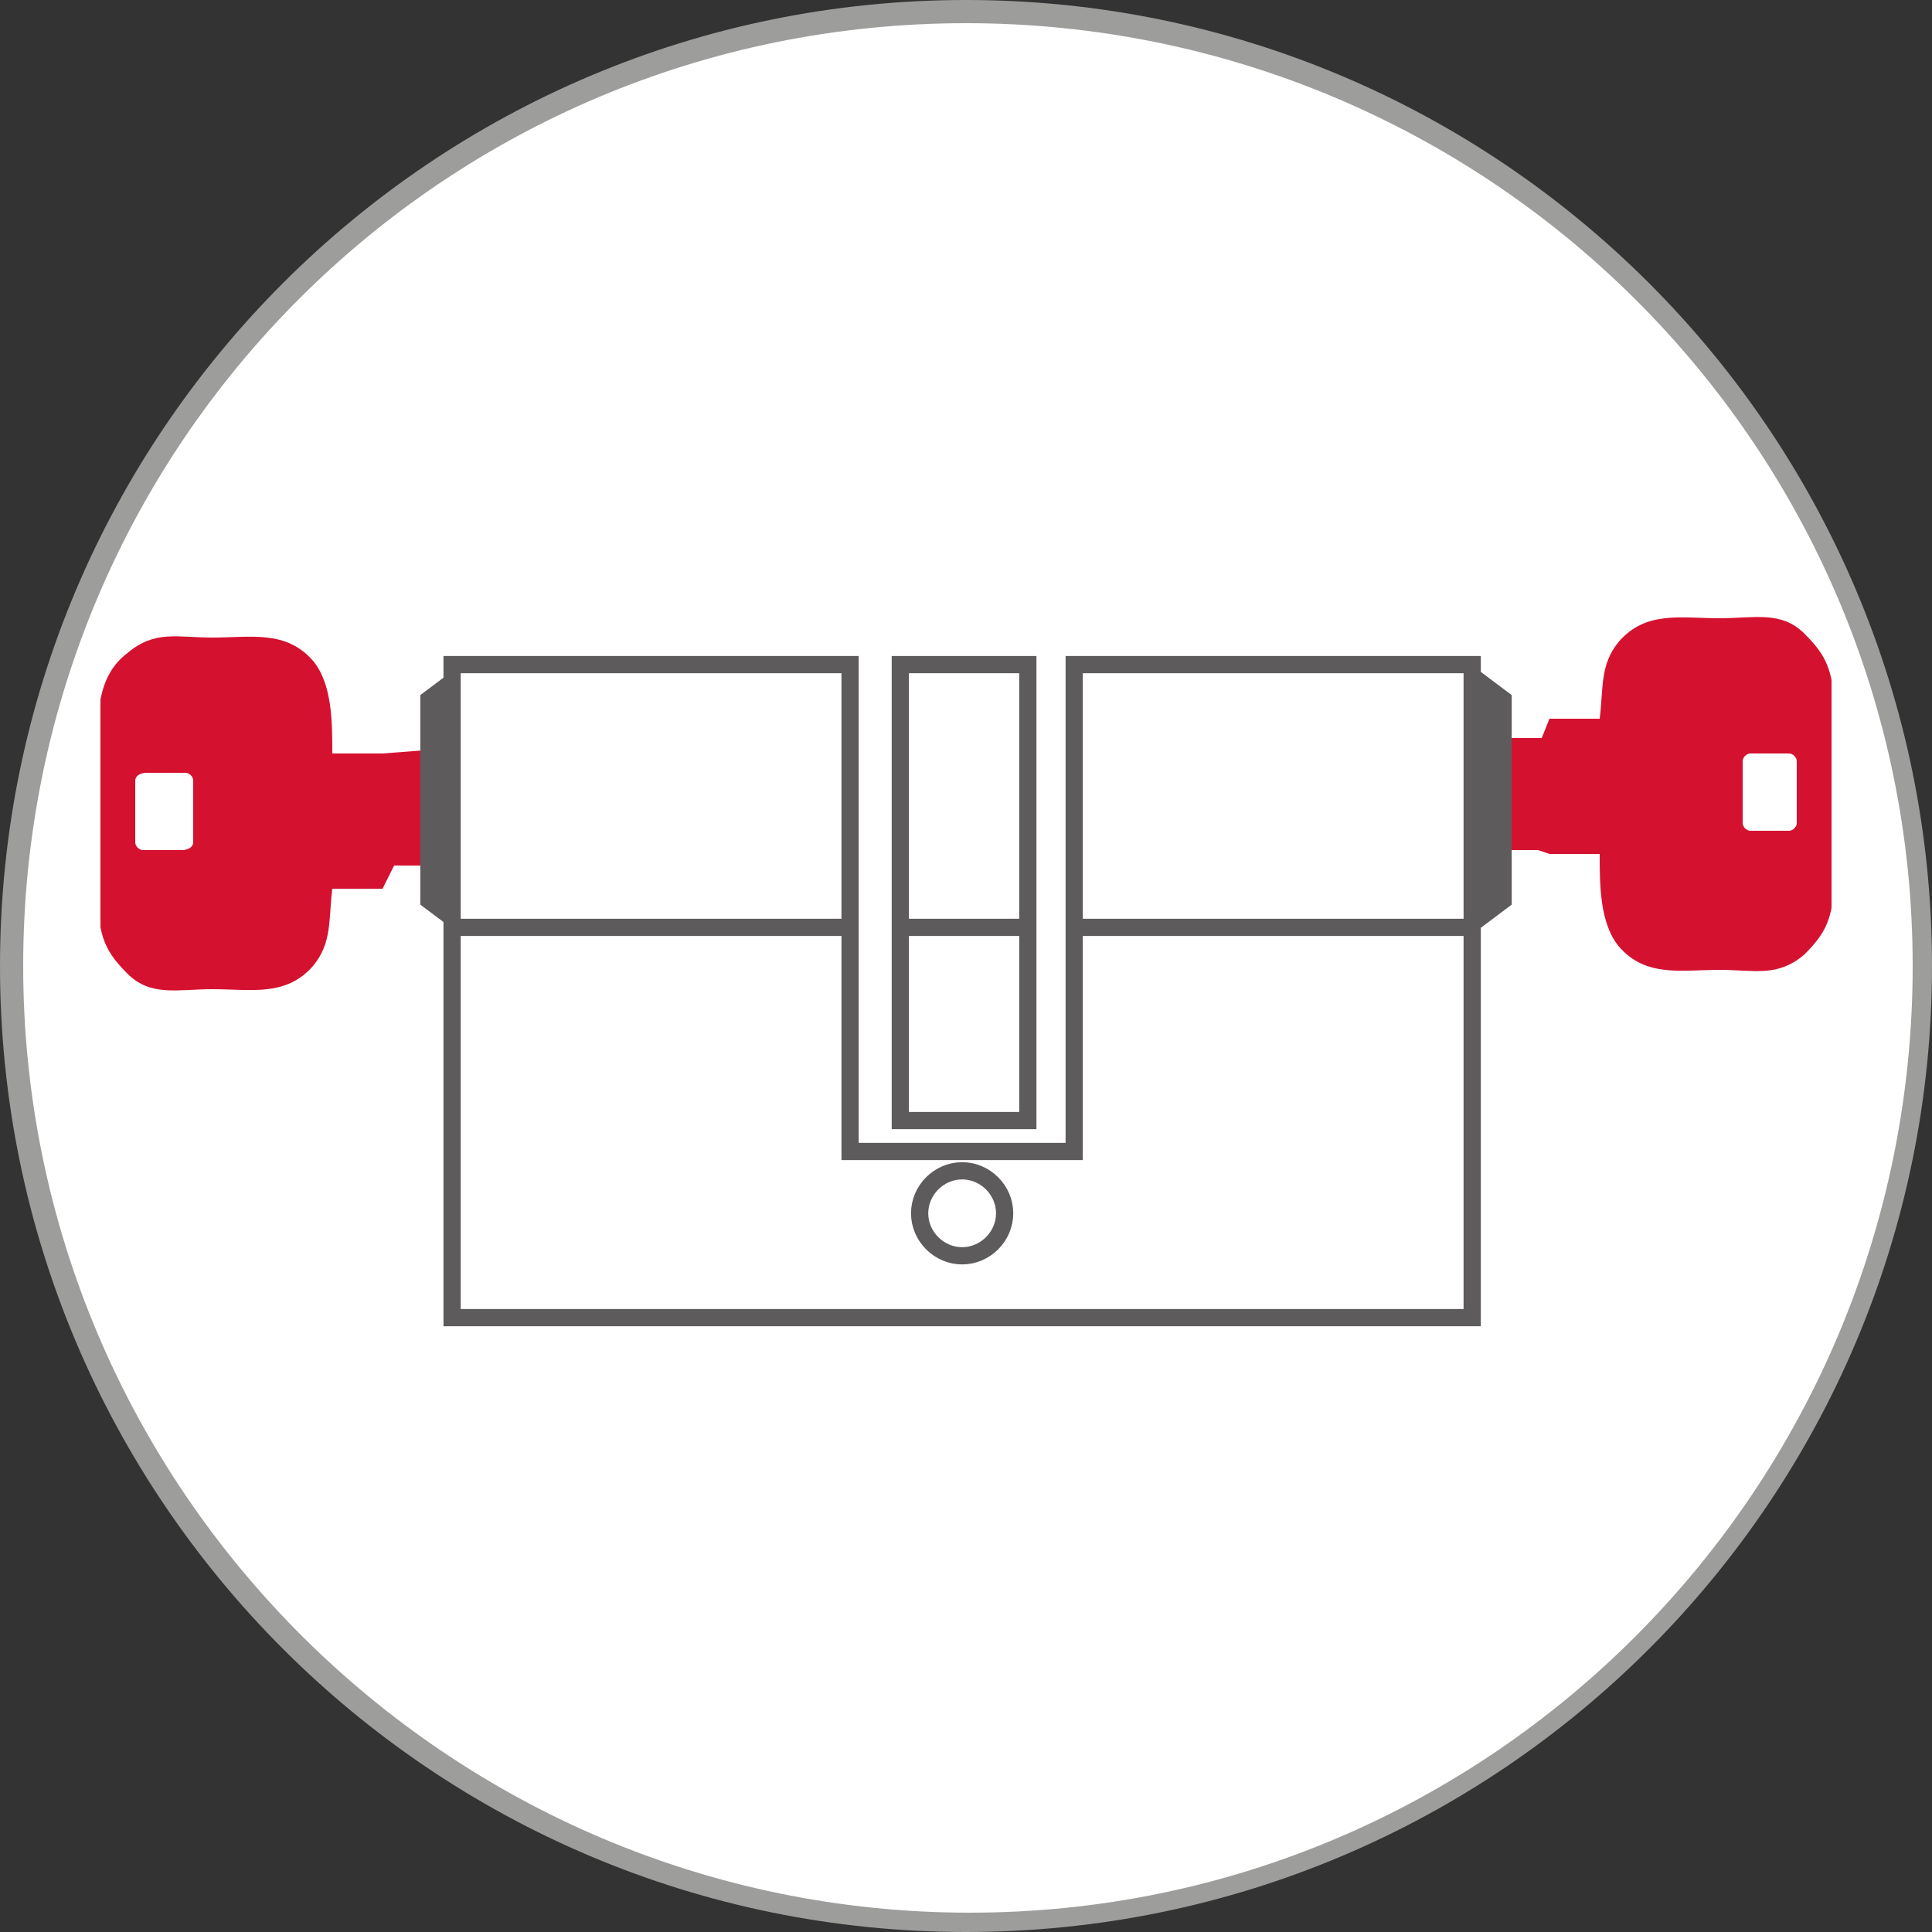 <svg version="1.1" id="Layer_1" xmlns="http://www.w3.org/2000/svg" x="0" y="0" viewBox="0 0 50 50" style="enable-background:new 0 0 50 50" xml:space="preserve"><rect x="0" y="0" width="50" height="50" fill="#333333" stroke="none"/><style>.st0,.st2{fill-rule:evenodd;clip-rule:evenodd;fill:#fff}.st2{fill:#d51130}.st3{fill:none;stroke:#5e5b5c;stroke-width:.446;stroke-miterlimit:10}</style><path class="st0" d="M.3 25C.3 11.3 11.3.3 25 .3S49.7 11.4 49.7 25c0 13.7-11.1 24.7-24.7 24.7C11.3 49.7.3 38.7.3 25"/><path class="st0" d="M.3 25C.3 11.3 11.3.3 25 .3S49.7 11.4 49.7 25c0 13.7-11.1 24.7-24.7 24.7C11.3 49.7.3 38.7.3 25"/><path d="M25 50C11.2 50 0 38.8 0 25S11.2 0 25 0s25 11.2 25 25-11.2 25-25 25M25 .6C11.5.6.6 11.5.6 25c0 13.5 11 24.5 24.5 24.5s24.4-11 24.4-24.5S38.5.6 25 .6" style="fill:#9d9d9c"/><path class="st2" d="M46.5 21.3v-1.6c0-.1-.1-.2-.2-.2h-1c-.1 0-.2.1-.2.2v1.6c0 .1.1.2.2.2h1c.1 0 .2-.1.2-.2m-8.2-2.2h1.6l.2-.5h1.3c.1-.8 0-1.4.5-2 .7-.8 1.6-.6 2.6-.6.9 0 1.6-.2 2.2.4.4.4.6.7.7 1.2v5.9c-.1.5-.3.8-.7 1.2-.7.6-1.3.4-2.2.4-1 0-1.9.2-2.6-.6-.5-.6-.5-1.6-.5-2.4h-1.3l-.3-.1H38M3.5 20.2v1.6c0 .1.1.2.2.2h1c.2 0 .3-.1.3-.2v-1.6c0-.1-.1-.2-.2-.2h-1c-.2 0-.3.1-.3.2m8 2.2h-1.3l-.3.6H8.6c-.1.8 0 1.4-.5 2-.7.8-1.6.6-2.6.6-.9 0-1.6.2-2.2-.4-.4-.4-.6-.7-.7-1.2v-5.9c.1-.5.3-.9.7-1.2.7-.6 1.3-.4 2.2-.4 1 0 1.9-.2 2.6.6.5.6.5 1.6.5 2.4h1.3l1.3-.1"/><path class="st3" d="M11.7 17.2v16.9h26.4V17.2H27.8v12.6H22V17.2z"/><path class="st3" d="M23.3 17.2h3.3V29h-3.3zM11.5 23.6l-.4-.3v-5.2l.4-.3zM38.5 23.6l.4-.3v-5.2l-.4-.3zM11.9 24H22M23.3 24h3.2M27.8 24h10.3M26 31.4c0 .6-.5 1.1-1.1 1.1-.6 0-1.1-.5-1.1-1.1 0-.6.5-1.1 1.1-1.1.6 0 1.1.5 1.1 1.1z"/></svg>
